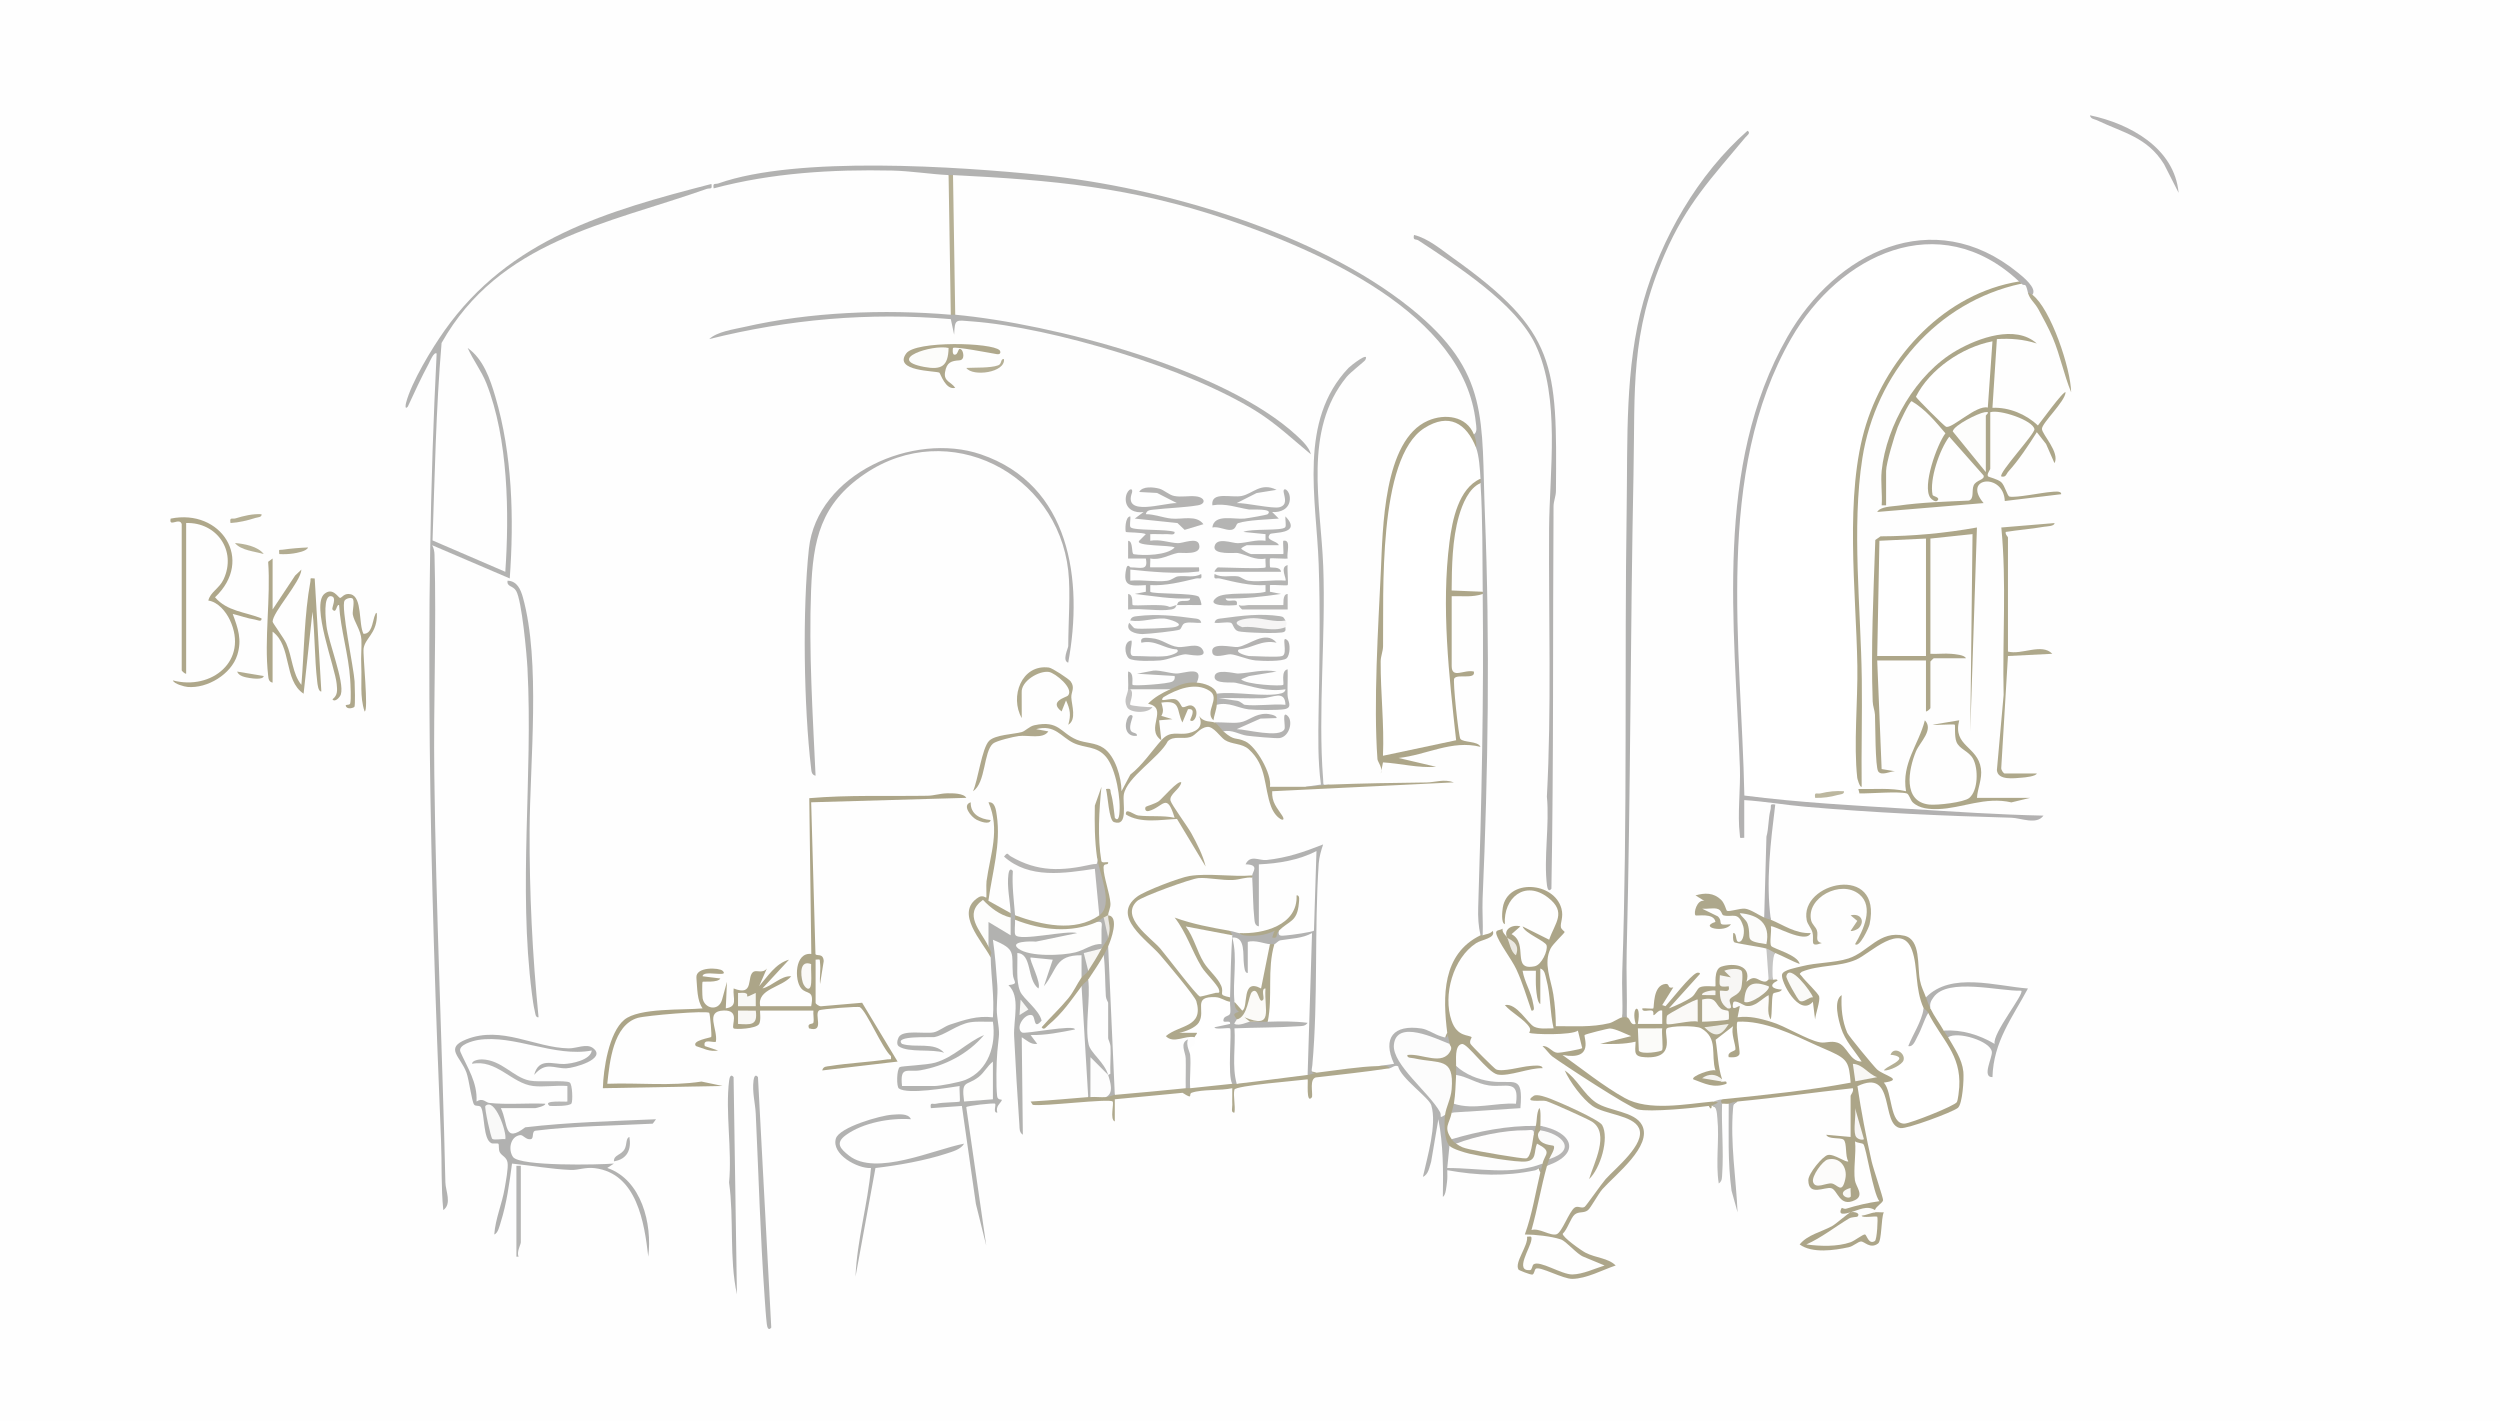 <?xml version="1.0" encoding="UTF-8"?>
<svg id="Layer_1" data-name="Layer 1" xmlns="http://www.w3.org/2000/svg" viewBox="0 0 270.72 153.84">
  <defs>
    <style>
      .cls-1 {
        fill: #aca689;
      }

      .cls-2 {
        fill: #b6b095;
      }

      .cls-3 {
        fill: #efeee8;
      }

      .cls-4 {
        fill: #b4ae93;
      }

      .cls-5 {
        fill: #fdfdfc;
      }

      .cls-6 {
        fill: #b3ad92;
      }

      .cls-7 {
        fill: #fefdfd;
      }

      .cls-8 {
        fill: #fbfaf8;
      }

      .cls-9 {
        fill: #ada689;
      }

      .cls-10 {
        fill: #aca588;
      }

      .cls-11 {
        fill: #b7b298;
      }

      .cls-12 {
        fill: #b7b7b6;
      }

      .cls-13 {
        fill: #f9f9f8;
      }

      .cls-14 {
        fill: #faf9f8;
      }

      .cls-15 {
        fill: #fbfbfa;
      }

      .cls-16 {
        fill: #b8b7b6;
      }

      .cls-17 {
        fill: #b5b095;
      }

      .cls-18 {
        fill: #c5c5c4;
      }

      .cls-19 {
        fill: #f9f9f6;
      }

      .cls-20 {
        fill: #b3b3b2;
      }

      .cls-21 {
        fill: #fefefd;
      }

      .cls-22 {
        fill: #b6b5b4;
      }

      .cls-23 {
        fill: #f8f7f5;
      }

      .cls-24 {
        fill: #ada789;
      }

      .cls-25 {
        fill: #f7f6f4;
      }

      .cls-26 {
        fill: #b4b3b3;
      }

      .cls-27 {
        fill: #afa88c;
      }

      .cls-28 {
        fill: #ada78b;
      }

      .cls-29 {
        fill: #fcfcfb;
      }

      .cls-30 {
        fill: #b4b3b2;
      }

      .cls-31 {
        fill: #aea78a;
      }

      .cls-32 {
        fill: #f8f8f6;
      }

      .cls-33 {
        fill: #b2b2b1;
      }

      .cls-34 {
        fill: #ebe9e2;
      }

      .cls-35 {
        fill: #e8e6e1;
      }

      .cls-36 {
        fill: #b2b1b0;
      }

      .cls-37 {
        fill: #aea88b;
      }

      .cls-38 {
        fill: #b5af95;
      }

      .cls-39 {
        fill: #f8f7f4;
      }

      .cls-40 {
        fill: #fff;
      }

      .cls-41 {
        fill: #fafaf8;
      }

      .cls-42 {
        fill: #fbfbf9;
      }

      .cls-43 {
        fill: #ada68a;
      }

      .cls-44 {
        fill: #fcfbfa;
      }

      .cls-45 {
        fill: #c3c2c1;
      }

      .cls-46 {
        fill: #b0a98d;
      }

      .cls-47 {
        fill: #faf9f7;
      }

      .cls-48 {
        fill: #b1ab8f;
      }

      .cls-49 {
        fill: #b6b6b5;
      }

      .cls-50 {
        fill: #b3b2b1;
      }

      .cls-51 {
        fill: #f5f4f1;
      }

      .cls-52 {
        fill: #b5b4b3;
      }

      .cls-53 {
        fill: #b5b5b4;
      }

      .cls-54 {
        fill: #afa98d;
      }

      .cls-55 {
        fill: #fefefe;
      }

      .cls-56 {
        fill: #f6f5f5;
      }

      .cls-57 {
        fill: #fcfcfa;
      }

      .cls-58 {
        fill: #bcb79f;
      }

      .cls-59 {
        fill: #f7f6f3;
      }

      .cls-60 {
        fill: #b4b4b3;
      }

      .cls-61 {
        fill: #b2b2b0;
      }

      .cls-62 {
        fill: #b0aa8e;
      }

      .cls-63 {
        fill: #b2ac91;
      }

      .cls-64 {
        fill: #fcfcfc;
      }

      .cls-65 {
        fill: #b9b9b7;
      }

      .cls-66 {
        fill: #aea88c;
      }

      .cls-67 {
        fill: #f8f8f5;
      }

      .cls-68 {
        fill: #b2b1b1;
      }

      .cls-69 {
        fill: #aea78b;
      }

      .cls-70 {
        fill: #b1b1b0;
      }

      .cls-71 {
        fill: #afa98c;
      }

      .cls-72 {
        fill: #fdfdfd;
      }

      .cls-73 {
        fill: #b4b4b2;
      }
    </style>
  </defs>
  <g id="u2lxuK">
    <g>
      <rect class="cls-55" width="270.72" height="153.84"/>
      <path class="cls-40" d="M218.64,30.48c-14.111,3.455-18.98,17.262-17.71,30.65.344,7.59.57,15.176.406,22.737-.003.126-.096.249-.216.373.097.582-.827.604-.679,1.284.19.873.847.395.919.396,1.557-.376,3.206-.425,4.949-.148.31-.687.948.683.811,1.108l-.24.72-1.077.206c-5.734-.325-11.459-.779-17.176-1.361-.134-6.001-.356-12.001-.664-17.997-.328-11.694.402-24.972,7.627-34.641,4.507-6.032,12.368-9.837,19.553-6.154,1.247.639,3.041,1.588,3.497,2.826Z"/>
      <path class="cls-40" d="M208.32,109.2c.128.135.212.301.172.491-.075.358-.387,1.054-.57,1.404-.041.08.501-1.62.877-1.415,1.27,1.616,3.157,4.1,3.531,6.244.131.75.107,3.21-.406,3.767-.621.673-5.752,2.556-6.489,2.003-.227-.171-1.7-4.321-1.719-4.618.385-.158.13-.459-.762-.903-.639-1.002-1.139-1.28-1.499-.834-.912-.263-1.75-.908-2.515-1.934-2.362-.284-4.944-1.45-7.115-2.483-.055-.026-.067-.141-.067-.281-.21-.068-.206-.148,0-.24-.066-1.39-.118-2.712-.156-3.965.768-.235.9-.353.396-.355-.141-.021-.251-.045-.255-.081-.092-.875-.076-1.798-.037-2.679.007-.166.305-.197.531-.12.899-.119,1.927.601,2.64,1.2.069.027.148.187.24.24-.795.691-.532.717.788.08,2.823-.322,5.242-.646,7.438-2.579,3.03-1.691,4.527-.193,4.491,4.494.39.953.551,1.808.482,2.565Z"/>
      <path class="cls-10" d="M163.2,101.52c-.442-.913.624-1.456,1.439-1.199l-.957.835c1.89,1.006-.08,4.026,2.512,3.477.747-.158,1.427-1.664,1.286-2.251-.114-.478-2.375-1.309-2.601-2.06l2.877,1.437c.606-1.81,1.941-2.966-.118-4.558-2.514-1.943-4.853.024-4.681,2.878-.435-.131-.276-1.459-.224-1.785.506-3.194,5.574-2.813,6.353.099.249.931-.149,1.543-.059,2.016.046.241.408.459.407.514-.001.121-1.288,1.294-1.538,1.815-.776,1.616.049,3.29.309,4.937.174,1.101.274,2.33.273,3.447,1.995-.011,3.842.143,5.798-.324.412-.098,1.059-.578,1.403-.638.043-.655.301-.635.48,0,.436.102.336.924.959.718-.548-1.98.697-2.406.24.001l2.642.002-.003-1.44c-.408-.185-.809.589-.955.476-.02-.015.072-.418-.158-.482-.344-.095-1.072.241-1.045-.234.268-.055,1.119.077,1.198-.004.11-.113-.086-2.519,1.327-2.651.503-.047.131.568.836.374l-1.201,1.919.356.117c.683-.731,2.614-3.26,3.366-3.597.127-.057.406-.046.355.117l-3.358,3.719c.695-.255,1.926-.815,2.487-1.23.394-.291.567-.901.869-1.05.484-.239,1.617-.045,1.685-.115.08-.083-.232-1.831.638-2.122,1.292-.431,3.315-.203,2.723,1.64.948-.817,1.166-.16,1.867-.031.364.067.425-.177.53-.209.121-.473.338-.465.48,0,.048.061.499-.132.483.12-1.031.496-.525.931.476.959-.161.382-.899.224-.974.51-.158.612-.06,1.996-.225,2.731-.84-.617-.84-.537,0,.24,1.586.464,3.966,1.998,5.327,2.237.635.112,1.14-.203,1.885.028,1.09.338,1.312,2.058,2.627,2.053-.775-1.208-1.794-2.239-2.232-3.646-.271-.871-.859-2.959.069-3.552-.079,1.387.052,2.791.603,4.079.145.34,2.877,3.649,3.229,3.971.734.673,3.008,1.096.734,1.426.953,1.027.603,4.513,2.25,4.44.632-.028,5.481-1.94,5.664-2.34.123-.27.23-1.245.252-1.609.216-3.545-1.894-5.124-3.368-8.049-.325.276-.485.116-.48-.48-.981-2.16-.603-4.474-1.264-6.296-1.149-3.168-4.54.37-6.051,1.021-1.884.812-3.998.537-5.888,1.312-.381.298-.164.238.001.483.311.462,1.796,1.831,1.884,2.206.116.491-.392,1.87-.445,2.472l-.239-1.918c-1.467,1.721-3.536-2.247-3.337-2.962.14-.5,1.575-.732,2.139-.878,1.618-.419,3.519-.355,5.038-.842,2.186-.701,3.346-3.088,6.072-2.465,1.804.412,1.378,3.267,1.676,4.801.151.777.417,1.212.654,1.866.339.039.499.439.48,1.2.839.119,1.834,1.613,1.44,2.4.522.115.824.243.48.72.668,1.177,1.513,2.35,1.653,3.747.077.773-.09,3.51-.597,3.909-.623.489-5.477,2.285-6.203,2.189-2.218-.294-.473-6.551-4.667-4.541.395,2.689.932,5.462,1.532,8.139.162.725,1.267,3.985,1.242,4.203-.035.309-.778.674-.88,1.075-.607.031-1.181.177-1.722.438-.225-.358-.55-.297-.918-.198.928-.186,1.808-.186,2.64,0,.31-.039.646.024.959.002-.31.632-.202,3.073-.625,3.381-.867.631-1.468-.247-1.853-.221-.323.022-.829.513-1.303.616-1.577.345-3.976.696-5.333-.298.882-1.071,2.31-1.323,3.522-1.994.454-.251,1.742-1.413,1.994-1.486-.595.167-1.44.395-.958-.48.012-.022.27.155.487.088,1.182-.364,2.367-.641,3.591-.81-.681-.8-1.434-5.895-1.739-6.179-.135-.126-.655-.12-.898-.299.139,1.308-.194,2.958-.015,4.213.099.692,1.056,1.632.013,2.147-1.689.833-1.865-1.092-2.57-1.289-.677-.189-2.474.937-2.488-.865-.006-.722,1.544-2.594,2.107-2.729.676-.162,1.986.875,2.231.682-.378-.505-.123-2.054-.532-2.348-.358-.257-1.647-.001-1.866-.527l2.639.238v-4.44c0-.122.381-.504.239-.839-4.154.443-8.316,1.046-12.479,1.439-.531.429-.851.509-.96.24-.202.047-.494-.031-.72,0-.589.049-.525-.306,0-.48l.842-.406c4.188-.558,8.376-1.157,12.563-1.798-.053-1.304-.283-1.665-1.349-2.292-1.576-.929-8.379-3.844-9.872-3.434-.049.932.014,1.885.189,2.861-.519,1.892-3.309.833-1.432-.619-.115-1.066-.283-1.658-1.088-.576-.134.18.324,2.761.476,3.518l-.33.587c-1.039-.336-1.039-.256,0,.24.031-.949,1.123-.316.802.461-.563,1.364-7.885-.575-2.128-2.196.136-3.504-.975-4.2-4.26-3.664,1.032,3.29-3.565,4.655-4.468,1.696l-2.925.103c-1.119-.746.847-1.404,1.61-1.434-.392-.483-2.806.151-2.934.3.064,1.04-.046,2.003-1.195,2.338,4.018,4.289,8.418,5.3,14.038,4.122l.5.433c1.125-.275.832,1.193-.152.426-.021.422-.131.437-.328.054-1.601.225-6.335.696-7.697.377-.964-.226-8.049-4.859-9.258-5.745-.252-.185-.738-.847-1.046-1.11.65-.07.99.646,1.579.719.309.038,2.643-.388,2.721-.502l-.471-1.895c-.63.518-4.943.426-5.269.234-.026-.015.221-.278.02-.598-.547-.873-1.983-1.588-2.659-2.401,1.273-.274,2.497,2.029,3.175,2.345.646.301,1.418.153,2.103.175-.406-1.729-.327-3.617-.791-5.326-.112-.413-.15-1.012-.648-1.152v3.84c-.322-.117-.419-1.268-.45-1.59-.065-.671-.025-1.342-.029-2.011l-1.44.003c.203,1.228.941,2.312,1.139,3.541.041.254.255.834-.176.776-.519-1.47-.981-3.069-1.642-4.479-.521-1.112-1.922-2.894-2.169-3.841-.121-.466.396-.343.68-.557-.059.457.357.701.487.959q.896,1.182,0,0Z"/>
      <path class="cls-61" d="M109.44,98.88c-.058-1.385-.418-2.812-.24-4.204.045-.35.183-.744.479-.354-.104,1.612.116,3.202.241,4.799.381.223.44.348,0,.48.413.226.577.68.494,1.361l6.183-.219c.36.184.188.491-.066.813-1.886.481-3.788.794-5.706.94,1.909.759,6.252.475,7.931-.715.09-.064.163-1.936.044-1.94-.097-.37.405-.716.72-.48.133-.032.238-.052.244-.036.105.278.177.916.214,1.246.036.317.043.633.022.95.158.403-.262,1.266-.72,1.2-1.242.867-1.268.888-1.44,2.4.311.366-.318,1.055-.72.72l-.002-2.399c-2.92-.026-2.602,1.558-4.076,3.359l.957-2.878-2.398-.24c-.206.187,1.218,2.795.84,3.357-1.266-.973-.665-3.778-2.28-3.838.06,1.248-.171,2.968.302,4.136.329.812,2.079,2.022,2.331,3.185-.95,1.101-.596-.49-1.079-.603-.773-.179-1.815,1.391-1.043,1.891.307.198,5.735-.915,5.73-.33-1.574.31-3.189.64-4.801.601l.719.956c-.701.108-1.145-.406-1.677-.718l.119,10.559c-.398-.273-.345-.655-.374-1.066-.217-3.141-.423-6.561-.57-9.623-.086-1.795.722-4.275-.617-5.511,1.192-.157.535-.32.478-1.198-.152-2.322.417-2.649-2.158-3.719.234,1.613.36,3.295.477,4.921.077,1.071-.149,2.374-.01,3.37.32,2.281.196,1.662.011,3.826-.102,1.189-.152,3.674-.02,4.821.059.516.595.271.501.459-.184.368-.68.625-.482,1.321-.503.055-.11-.833-.236-.961-.111-.112-3.1.221-3.126.376l2.163,14.985-1.122-4.514-1.515-10.606-3.36.24c-.118-.725.181-.383.583-.484.644-.162,2.447-.144,2.537-.233.079-.078-.056-1.357-.003-1.68-1.322.187-5.612.945-6.579.266-.277-.194-.247-2.039.089-2.314.151-.123,2.934-.219,3.84-.484,2.09-.614,3.385-2.186,5.291-2.986-1.738,2.054-4.225,3.334-6.868,3.809-1.417.255-2.257-.561-2.012,1.708h3.48c.639,0,2.763-.405,3.407-.673,2.501-1.04,3.313-3.802,2.954-6.288-.818.026-1.647-.071-2.464.059-1.378.22-2.798,1.433-3.913,1.608-.282.044-4.423-.191-3.464.734,1.448.465,3.492-.251,4.559.959-1.284-.445-3.848.025-4.901-.692-.301-.205-.15-.735-.019-.986.444-.859,2.844-.34,3.787-.533.553-.114,1.184-.651,1.792-.848,1.556-.506,2.934-.983,4.624-.776.169-2.171-.198-4.325-.241-6.481-.163-.439-.243-.839-.24-1.2-.916-2.373-.631-3.963,1.947-2.031l.453-1.089c-.407-.18-.443-.371,0-.48Z"/>
      <path class="cls-33" d="M160.56,101.28c-.053.218-.134.212-.24,0-.23-.999-.282-1.982-.249-3.011.369-11.296.614-22.603.489-33.949-.214-.044-.206-.126,0-.24-.127-.274-.244-.55-.328-.837-.404-1.37-.513-8.63-.182-10.07.067-.29.164-.573.271-.853-.477-.031-.34-.168,0-.48-.708-.301-.99-2.826-.48-3.36-.204-.577-.284-1.057-.24-1.44.412-.247.254-.893.212-1.287-1.236-11.807-17.035-18.63-26.968-21.998-10.318-3.498-18.946-4.261-29.645-4.795-.073.455-.263.429-.48,0-1.911-.09-4.146-.449-6.11-.49-6.493-.137-13.054.252-19.329,1.929-.116-.666.139-.404.525-.541,8.517-3.011,25.91-1.831,35.112-.897,12.898,1.309,29.643,6.211,39.834,14.405,8.652,6.956,7.634,12.063,8.049,22.431.55,13.75.345,27.774-.252,41.513-.057,1.317.061,2.654.01,3.97Z"/>
      <path class="cls-10" d="M87.84,108.96c.371-1.843-.471-1.229-1.074-1.926-.77-.889-.714-3.947,1.089-3.731l-.22-16.87c4.268-.366,8.535-.194,12.816-.264.691-.011,1.365-.252,2.15-.265.512-.009,1.762-.015,2.039.493l-16.8.481.465,16.426c.081.288.831-.165.895.764l-.397,2.489c-.07-.731.089-1.572-.002-2.283-.056-.438.082-.388-.48-.356v4.68c0,.119.396.395.597.368l4.441-.381,3.841,6.372-8.159.959c.098-.466.481-.421.839-.479,2.054-.332,4.182-.41,6.24-.724.321-.049.426.157.359-.351-.922-.795-2.63-4.851-3.36-5.297-.189-.116-4.217.203-4.418.346-.59.421.659,2.464-1.099,1.946-.232-.644.431-.381.483-.634.081-.388-.048-.874-.004-1.285h-5.76c-.072,0,.127,1.023-.117,1.444-.313.539-2.628.615-2.764.478-.294-.296.759-1.989-1.071-1.932-2.083.065-.619,1.983-.846,3.372-.175.176-1.46-.411-1.202.478l1.441.479c-.913.162-1.58-.214-2.399-.481-.535-.588,1.584-.905,1.651-.981.086-.099-.124-2.518-.214-2.613-.268-.281-6.864.288-7.734.541-2.675.78-3.048,4.773-3.304,7.136,3.389-.128,6.851.28,10.201-.24l2.279.477-12.96.243c.055-2.06.647-6.018,2.316-7.406,1.597-1.328,6.381-1.03,8.485-1.238-.61-.845-.574-2.197-.671-3.311-.107-1.236,2.477-1.103,2.832-.764.827.792-2.155-.145-2.159.599l1.921.239c-.274.484-1.851.291-1.924.359-.065.062-.043,1.538.006,1.797.213,1.124,1.694,1.434,2.09.179l.542-1.974-.126,2.872c1.342-.201.748-1.063.85-2.153,2.311.917,1.354-1.345,2.162-1.816.341-.199.998.229,1.434-.344l-.839,1.919c.932-1.059,1.785-2.474,3.241-2.876l-2.88,3.115c1.031-.235,2.018-1.403,3.119-1.319-1.007,1.217-3.744,1.366-3.359,3.241h5.52Z"/>
      <path class="cls-43" d="M160.56,101.28c.338-.141.802-.123,1.081-.478.37.799-1.18.931-1.791,1.329-2.507,1.633-3.617,5.63-2.663,8.402.618,1.796,1.883,1.491,2.176,1.791.025.026-.27.392-.132.706.079.179,2.597,2.688,2.775,2.77.689.318,2.763-.311,3.704-.37.279-.017,1.328-.174,1.329.247-1.339-.073-3.657.921-4.861.683-1.082-.213-3.267-3.407-3.869-3.308-.833.136-.603,1.781-.628,2.388.5.559.5.879,0,.96.719.61.606,2.66-.24,3.12.713.209.429.855-.24.96-.245,1.273-.935,1.54,0,2.88.439-.017.729.027.48.48,2.481.339,4.966.716,7.454,1.13.118-1.045.434-1.742.946-2.09l.038-.332c-.65-.236-.378-.587.202-.628.119-.584.059-1.373.36-1.922.206-.001.13,1.617.12,1.922.422.114.423.294,0,.48.293.812.465,1.108,1.488,1.213.994.695.165,1.413-.528,1.907.354.157.274.397-.24.72-.647,2.291-1.028,4.667-1.68,6.958.836-.263,2.039.675,2.717.456.583-.189,1.345-2.448,1.952-2.881.349-.249.731.131,1.083-.081.162-.098,1.863-2.544,2.284-3.016,1.029-1.151,4.379-3.817,3.601-5.511-.654-1.424-3.7-1.47-5.039-2.404-1.081-.754-2.451-2.614-2.996-3.842,1.338.894,2.049,2.562,3.373,3.464,1.403.956,4.199.945,4.992,2.446,1.189,2.25-2.927,5.41-4.281,6.937-.452.509-1.257,2.021-1.567,2.273-.457.371-.975.109-1.439.481-.42.337-.799,1.638-1.298,2.078-.051.351,1.997,1.806,2.454,2.044,1.136.594,2.458.566,3.283,1.394-1.434.481-3.153,1.426-4.692,1.45-1.026.016-3.517-1.397-3.954-1.099-.16.109-.156.595-.385.634-.192.033-1.442-.459-1.49-.538-.477-.772,1.068-2.593.923-3.564.407-.012.523-.128.469.347-.098.863-1.873,3.435-.137,3.27.222-.021.208-.507.381-.626.668-.462,3.03,1.115,4.193,1.097,1.125-.018,2.427-.639,3.491-.97l-2.287-.948c-.734-.285-1.853-1.676-2.446-1.874-1.04-.349-2.802-.533-3.905-.536.797-2.184,1.142-4.471,1.679-6.718-.296-.489-.216-.809.24-.96l-.287-.17c.41-1.625.209-1.609-.604.051-1.546.983-7.263-.433-9.021-1.121l-.169-.679c-.525.444-1.092-2.877-.994-3.025l.514-.335c-.315-.702-.235-1.638.238-2.809.102-.868.148-2.198-.906-2.391l-3.336-.546c-1.648-1.525,1.745-1.247,2.785-.854.984.184,1.285-.336,1.699-1.081-.515-.23-.595-.63-.24-1.2-.486-3.918-.576-8.531,3.6-10.56.063-.031.17.029.24,0Z"/>
      <path class="cls-68" d="M220.08,31.92c-.151.163-.311.083-.48-.24-.297-1.27-.305-.583-.72-.96-.203.043-.283-.037-.24-.24-8.664-8.126-19.459-2.917-24.673,6.167-8.382,14.6-5.39,33.431-5.074,49.501,5.969.769,11.982,1.078,17.987,1.452,4.793.299,9.591.617,14.4.722-.733,1.039-2.45.255-3.47.228-7.454-.2-14.902-.542-22.329-1.191-2.196-.192-4.398-.582-6.601-.719v4.08c-.562.032-.425.082-.48-.356-.272-2.13.091-4.966.01-7.214-.552-15.454-2.862-32.603,5.145-46.675,5.197-9.133,15.757-14.446,24.96-6.949.492.4,2.138,1.699,1.565,2.395Z"/>
      <path class="cls-1" d="M203.76,51c.511-4.97,3.74-10.529,8.087-13.033,2.386-1.375,6.412-2.842,8.713-.769-1.445-.459-2.802-.57-4.321-.479l-.48,7.442c1.788-.079,3.658.702,4.921,1.915.25-.293,2.793-3.822,2.998-3.596-.053,1.01-2.561,3.318-2.559,3.961.002.597,1.966,2.544,1.359,3.718l-.914-2.082-1-1.276c-.858,1.361-1.998,3.079-3.072,4.251-.238.26-.251.668-.77.547-.347-.36,3.661-4.64,3.581-5.125-.16-.966-3.774-2.167-4.782-1.834v6.12c0,.113-.415.589-.236.832.046.062,1.069.294,1.423.621.414.383.647,1.5.894,1.56.667.162,3.538-.438,4.51-.502.258-.017,1.133-.165,1.087.247l-6.104.736c-.128-3.112-4.678-2.574-2.294.225l-11.52.96c.334-.6,1.618-.59,2.31-.688,2.502-.354,5.09-.429,7.617-.543.601-.2.276-1.093.516-1.643.263-.604,1.242-.591,1.073-1.077l-3.715-4.202c-1.046,1.388-2.171,4.649-1.803,6.321.031.139.942.245.482.634-.177.149-.592-.152-.732-.345-.898-1.24.71-5.746,1.637-6.976-1.104-1.288-2.17-2.6-3.659-3.478-.25.058-1.341,2.384-1.508,2.818-.349.912-1.257,3.915-1.257,4.743v3.72h-.48c.088-1.2-.121-2.54,0-3.72Z"/>
      <path class="cls-33" d="M77.039,19.921c.116.666-.139.404-.526.54-10.809,3.814-22.453,5.607-28.695,16.676-.603,7.106-.741,14.256-.979,21.384l7.88,3.398c.435-6.347.32-14.402-2.043-20.396-.536-1.361-1.446-2.522-2.033-3.844,1.698,1.205,2.428,3.353,2.997,5.28,1.847,6.257,2.029,13.204,1.559,19.679l-8.399-3.597c.184.358.242.659.253,1.065.217,7.911-.122,15.865-.023,23.783.184,14.713.864,29.445,1.2,44.16.021.907.727,2.315-.228,2.989-.249-2.51-.14-5.04-.245-7.556-1.176-28.329-1.915-56.943-.474-85.2-.291-.235-.747.887-.847,1.073-.82,1.523-1.55,3.111-2.277,4.681-.345.384-.236-.233-.187-.421.589-2.26,2.791-5.878,4.173-7.83,7.042-9.941,17.594-12.944,28.893-15.865Z"/>
      <path class="cls-70" d="M175.68,110.16c.052-1.637-.067-3.292-.01-4.93.586-16.69.226-33.436.48-50.16.112-7.402-.214-15.253,1.81-22.43,1.935-6.862,5.918-13.783,11.277-18.483.399.24-.076.532-.236.724-3.652,4.385-6.354,7.171-8.727,12.633-3.771,8.678-3.2,14.592-3.384,23.736-.348,17.249-.307,34.575-.74,51.82-.059,2.359.064,4.733.01,7.09-.105-.025-.364-.02-.48,0Z"/>
      <path class="cls-70" d="M54.24,120c.824,1.726.292,3.859,2.637,2.075,4.683-.549,9.437-.668,14.162-.874l-.354.479c-4.238.224-8.483.237-12.696.761-.452.074-.127.846-.513.918-.522.098-.824-.49-1.152-.443-1.084.158-1.31,1.599-.771,2.37.72,1.033,9.343.848,10.926.714l-.717.475c3.724,1.289,4.884,6.069,4.438,9.605-.421-3.65-1.22-9.005-5.779-9.581-1.037-.131-1.806.226-2.595.194-2.123-.086-4.27-.482-6.38-.691-.285,2.12-.575,4.295-1.22,6.34-.115.364-.297,1.223-.703,1.333.124-1.72.842-3.303,1.127-4.989.113-.668.415-2.236.311-2.799-.111-.605-.598-.694-.836-1.102-.162-.278-.06-.831-.151-.921-.107-.104-.56.018-.759-.07-.915-.405-.712-3.127-1.126-3.881-.149-.271-.588-.068-.75-.298-.265-.374-.544-2.683-.823-3.454-.634-1.753-2.432-2.656-.005-3.616,3.814-1.509,7.417.908,11.064.979.879.017,1.94-.565,2.646-.027,1.539,1.172-2.116,2.174-2.911,2.188-1.374.024-2.203-.764-3.466.711.5-1.91,2.008-1.138,3.236-1.179.847-.029,2.882-.435,3.001-1.46-4.045.763-8.438-1.758-12.301-1.143-.549.087-2.252.534-1.916,1.301.751,1.716,1.849,3.288,1.74,5.361.674-.438,1.018.117,1.359.154,1.983.216,4.079.002,6.079.089.07.242-1.02.478-1.079.478h-3.72Z"/>
      <path class="cls-9" d="M159.6,47.04c.199.497.322.889.24,1.44l-.586-.157c-3.875-6.658-8.524,2.758-8.412,7.025-.809,8.631-.856,17.189-.501,25.879l6.742-1.432c-.563-5.561-1.023-11.116-.95-16.736.037-2.837.436-8.037,2.326-10.341.453-.552,1.224-1.489,1.861-.879.009.159-.01.321,0,.48-2.376,3.199-2.702,7.132-2.619,11.162l2.543.104.316.493c.001.08-.001.16,0,.24-1.08.382-2.235.212-3.36.24v7.56c0,1.444,1.349.344,2.399.601.23.938-1.788.211-2.124.753-.173.28.471,6.266.663,6.533.31.429,1.907.214,2.181.87-3.107-.778-5.835.883-8.877,1.205l4.077.955c-1.941.148-3.832-.36-5.758-.478l-.238,1.2c.26-.594-.34-1.244-.363-1.557-.438-6.052.08-14.24.371-20.392.208-4.4.251-14.145,5.105-16.255,1.827-.794,4.166-.511,4.965,1.485Z"/>
      <path class="cls-9" d="M203.28,71.52l.479,11.761,1.44.236c-.511-.007-1.461.536-1.812.015-.331-.491-.302-5.173-.349-6.13-.023-.466-.229-.921-.247-1.433-.209-5.822.086-11.686.283-17.496l.566-.394c3.506-.013,7.002-.341,10.439-.959l-.721,22.078.243-21.36-4.561.481v12.48c.751.042,1.526-.067,2.277.003.336.031,1.452.112,1.563.477h-3.48c-.025,0-.36.335-.36.36v5.04c0,.042-.324.378-.48.36v-5.52h-5.28Z"/>
      <path class="cls-40" d="M133.2,108.48c.355.608.458,1.47.31,2.584-.07,2.09-.093,4.188-.07,6.296-1.443.564-3.026.614-4.56.48-.424-.924-.34-2.643,0-3.6-.328-.802.411-.953.473-1.137.085-.252-.029-.554.007-.782-.443-.377-.01-.285-.036-.282-1.796.163-2.644-.04-.393-.917,1.181-.591,1.022-1.851.831-2.968.048-.199,1.687-.383,2.139-.403.269-.106.987.399,1.299.73Z"/>
      <path class="cls-36" d="M167.999,96.239c-.296.39-.434-.004-.479-.354-.375-2.939.289-6.593-.011-9.616.513-9.637.179-19.367.24-29.04.039-6.175,1.242-14.108-1.463-19.874-2.103-4.483-8.603-8.622-12.688-11.321-.278-.183-.621.061-.477-.592,1.512.364,2.898,1.548,4.155,2.443,11.322,8.067,11.328,11.574,11.214,25.286-.005.567-.256,1.093-.26,1.66-.089,13.819.02,27.609-.231,41.409Z"/>
      <path class="cls-36" d="M115.68,61.8c-1.195-10.588-12.976-16.619-22.015-10.495-4.816,3.263-5.625,7.151-5.835,12.645-.256,6.681.181,13.39.487,20.05-.44-.092-.444-.471-.487-.831-.786-6.604-.947-17.201-.233-23.77.877-8.071,11.302-12.687,18.605-10.202,9.708,3.303,11.12,13.635,9.474,22.561-.697-.207.003-1.571.003-1.798,0-2.489.267-5.792,0-8.16Z"/>
      <path class="cls-33" d="M102.96,34.08c.135-.459.345-.461.48,0,10.508.982,29.081,5.801,36.963,13.077.585.54,1.357,1.258,1.555,2.045-1.9-1.564-3.663-3.234-5.753-4.567-7.388-4.714-22.235-9.181-30.967-9.832-1.767-.132-1.835-.332-1.917,1.436l-.36-1.68c-8.844-.754-17.575.011-26.161,2.159.875-.815,2.638-1.046,3.837-1.32,7.077-1.619,15.095-1.93,22.323-1.317Z"/>
      <path class="cls-24" d="M218.64,30.48c.083.077.158.165.24.24-9.167,1.968-15.774,9.759-17.21,18.91-1.168,7.443-.161,16.317-.059,23.919.052,3.881-.06,7.771-.014,11.65-.216.093-.472-.906-.478-.959-.404-3.586.07-8.37.01-12.13-.127-8.012-1.441-18.538.946-26.154,2.349-7.495,8.608-14.194,16.564-15.476Z"/>
      <path class="cls-37" d="M135.6,94.8c.214.044.206.126,0,.24l-.259.466c-1.671.391-3.358.236-5.064.052-1.277.032-9.307,2.095-6.677,4.406,2.279,2.376,4.447,4.855,6.505,7.438l1.287-.323c-1.688-2.133-3.111-4.471-4.269-7.015l-.049-.911c.126-.247,4.759.804,5.4,1.03.309.109.531.365.726.616.407.173.487.333.24.48l-.299.432-3.753-.713,1.383,2.987c1.107,1.285,1.95,2.384,2.429,4.015.336.091.299.273,0,.48-.56-.078-.975-.47-1.562-.498-2.593-.123-1.004,1.435-1.824,2.752-.35.562-1.488.998-2.132,1.109l1.918-.001c.095.061-.219.348-.24.477-1.03-.228-2.284.754-3.115-.12,1.478-1.252,4.14-.933,3.303-3.789-.163-.554-3.272-4.235-3.904-4.974-1.406-1.645-5.375-4.186-2.507-6.34.83-.624,4.636-2.076,5.681-2.239,2.095-.327,4.635.121,6.782-.058Z"/>
      <path class="cls-31" d="M29.52,60.48v5.52l2.442-3.678.676-.642c-.06,1.331-3.14,4.636-3.115,5.646.004.14,1.222,1.773,1.48,2.352.66,1.478.651,3.294,1.635,4.482.297-3.592.316-7.638.97-11.158.073-.392-.157-.415.471-.36l.719,12.238c-.354.019-.42-.855-.45-1.107-.292-2.489-.233-5.04-.51-7.531l-.96,8.879c-2.199-1.467-1.247-5.162-3.358-6.72v5.52c-.439-.089-.448-.471-.489-.831-.435-3.85.299-8.336.008-12.253l.48-.356Z"/>
      <path class="cls-31" d="M19.68,56.76c-.228-.793-1.424.415-1.201-.599,5.436-1.118,9.102,4.459,4.805,8.518,1.32,1.532,3.261,1.578,5.034,2.283.055.452-.473.165-.726.127-.827-.123-1.587-.419-2.391-.609.568,1.554,1.018,2.775.493,4.453-.651,2.084-3.246,3.644-5.386,3.456-.326-.029-1.458-.321-1.588-.708,4.191,1.11,8.236-2.137,6.174-6.538-.423-.903-1.286-1.963-2.335-2.108.211-.921,1.185-1.297,1.653-2.303,1.446-3.108-.759-6.196-4.054-6.094v16.32c-.156.018-.48-.318-.48-.36v-15.84Z"/>
      <path class="cls-33" d="M58.318,110.159c-.34.057-.347-.424-.408-.666-.132-.529-.234-1.296-.306-1.856-1.507-11.722.126-23.529-.486-35.274-.079-1.518-.61-7.337-1.225-8.375-.359-.606-1.032-.414-.931-1.106,1.034.029,1.425.955,1.664,1.814,1.935,6.958.758,17.854.725,25.175-.031,6.791.302,13.539.968,20.289Z"/>
      <path class="cls-53" d="M141.36,85.2l1.68-.241c-.342-2.565-.296-5.211-.252-7.81.091-5.377.197-10.66.009-16.066-.245-7.03-2.235-15.518,3.237-21.248.213-.223,2.358-1.913,1.804-.838-.066.128-1.611,1.324-2.018,1.823-4.724,5.787-2.792,13.713-2.53,20.49.292,7.546-.587,15.727-.011,23.062.058.737-.118.618.721.588-.582.404-1.921.434-2.64.24Z"/>
      <path class="cls-20" d="M149.28,115.44l1.679-.241c-1.302-2.805-.043-4.29,2.987-3.823.673.104,1.403.639,2.049.83.467.138.829.358.725-.366.037.298.19.666.24,1.2l-.479.326c-2.018-1.009-6.759-2.485-4.422,1.538,1.436,1.705,2.845,3.427,4.226,5.165-.212.411-.146.628.196.651-.109.815-.098,2.771.48,3.36.42.421.531,1.063.333,1.927,2.679.238,5.357.278,8.032.119.685-.37,1.257-.412,1.715-.127-.077.329-.164.643-.24.96.07-.847-.174-.306-.58-.222-3.247.679-6.24.567-9.498-.018.001.428.033.861-.031,1.289-.057.377-.113,1.443-.448,1.589.049-2.822.048-5.624-.485-8.398l-.785,4.611c-.189.555-.276,1.371-.89,1.628.468-2.125,1.537-5.636.908-7.751-.245-.824-3.307-2.933-3.59-4.215-.324-.195-.687.17-.92.206-.481-.022-.881-.102-1.2-.24Z"/>
      <path class="cls-27" d="M131.52,78.24c.995.116,1.315.436.96.96,1.276,1.119,1.275.564,2.389,1.091,1.164.552,2.88,3.515,2.653,4.908,1.276-.014,2.563.024,3.839.001.942-.017,1.925-.213,2.64-.24,3.478-.13,6.965-.193,10.45-.229.979-.01,1.884-.413,2.989-.009l-19.678.959c-.067,1.223.542,1.792,1.081,2.637.556.874-.679.413-1.196-.965-.804-2.141-.424-4.416-2.424-6.216-.744-.67-1.805-.497-2.594-1.007-.487-.314-1.224-1.511-1.916-1.414-.867.122-1.192.901-1.818,1.097-.842.263-1.776-.178-2.433.447-.907,1.778-4.467,3.903-4.768,5.792-.147.921.514,3.51-1.07,2.968-.561-.192-.653-2.916-.861-3.58.632-.107.424.103.548.519.236.795.298,1.771.413,2.601.314.384.436-.027.479-.356.209-1.629-.355-4.972-1.437-6.248-1.028-1.212-2.293-.911-3.531-1.509-1.343-.647-2.001-2.036-4.032-1.489l1.319.243c-.581.87-2.174.37-3.215.503-.548.07-2.426.516-2.781.819-1.033.886-.767,4.264-2.163,5.155.541-1.168.961-4.666,1.744-5.454.66-.664,2.659-.713,3.534-.949.382-.103.815-.623,1.374-.742,2.666-.57,2.808.821,4.567,1.563.944.398,2.043.295,2.929.911,1.267.881,1.927,3.181,1.932,4.669l.959-1.797c1.328-1.048,2.303-2.533,3.359-3.721,1.006-1.131,1.787-.512,2.95-.769,1.09-.24,1.597-.838,1.132-1.871.485.75,1.327.556,1.678.72Z"/>
      <path class="cls-66" d="M149.28,115.44c.382-.009,1.004-.131,1.2.24-2.651.405-5.338.683-8.005.995-.672.211-.321,1.541-.396,2.124-.685.902-.401-1.844-.478-1.92-1.031.149-7.827.668-7.931,1.121-.151.657.128,1.749.007,2.479-.419.056-.225-.544-.237-.836-.025-.6.02-1.207-0-1.804-1.272.287-3.235.094-4.39.49-.409.14.264.821-.993.009l-7.338.701-.001,2.4c-.569-.208-.056-1.98-.236-2.16-.347-.345-7.534.558-8.645.365l-.236-.361c2.079-.113,4.166-.318,6.24-.482.08-.208.16-.208.24,0,.199-.731,1.438-.678,1.68,0,.521-.441.841-.52.96-.24,2.571-.221,5.116-.458,7.68-.72.135-.461.345-.459.48,0,1.518-.156,3.044-.312,4.56-.48.135-.461.345-.459.48,0,2.358-1.007,5.15-1.389,7.68-.96-.094-.406.226-.486.96-.24,2.119-.257,4.632-.671,6.72-.72Z"/>
      <path class="cls-69" d="M39.362,68.639c.89.009.962-1.197,1.17-1.832.208-.635.313-.561.277.035-.111,1.816-1.251,2.257-1.433,3.37-.11.668.565,6.833.105,6.83-.535-1.598-.281-3.27-.361-4.919-.052-1.082.057-1.956.014-2.874-.046-.988-.802-1.942-.931-2.712-.059-.349.251-1.541-.044-1.736-.167-.11-.67-.015-.841.234-.436.637 1,7.316,1.082,8.768.025.443.081,2.566-.019,2.732-.066.111-.79.357-.938-.096-.068-.208.415-.018.482-.274.117-.445.032-2.022-.005-2.602-.173-2.698-1.03-5.343-1.2-8.041-.306-.142-.266,1.015-.717.477-.128-.153.533-1.318-.125-1.437-.93-.169-.59,2.653-.53,3.172.206,1.796,1.977,6.098,1.565,7.456-.097.321-.668.919-.91.532.593-.45.517-.988.457-1.653-.162-1.809-2.817-8.554-1.321-9.771.924-.751,1.488.453,1.698.449.179-.003.444-.574,1.151-.394,1.266.321.818,3.197,1.376,4.287Z"/>
      <path class="cls-33" d="M135.6,94.8c-.012-.343.874-1.179-.72-1.203.507-1.089,1.461-.381,2.267-.468,2.25-.241,4.06-.871,6.133-1.687-.214.623-.431,1.386-.476,2.042-.491,7.247-.051,14.65-.695,21.872-.041.464-.272.931.451.804-.164.02-.522.187-.96.24l-.473-.234.15-4.832c.428-.442.435-.665.021-.669l.274-8.804-2.791.425c-.274.217-.479.253-.781-.045-.169.527-.276.524-.48,0-.276.728-1.961.244-2.4-.24.792.19.73,3.029,0,3.36-.594.398-.901.018-.921-1.139l-.077,3.749-.442.51c.142.462.405.815.787,1.058l-.547.862c.427.577-.05.35.118.257.501-.28.846-.327,1.322-.017.655.041,1.223-.064,1.704-.315l.216.315c.952-.9,5.224-.841,4.219.815-.198.326-6.537.402-7.582.199l.264.165c-.101,1.672-.068,3.335.099,4.987l-.36.554c-.157.018-.323-.017-.48,0-.542-.815-.026-5.788-.239-6.001-.115-.115-1.685.18-1.684-.119l1.681-.363c.087-.493-.718-.043-.721-.359-.005-.567.627-.418.728-.771.088-.309-.023-.881-.005-1.266.007-.159-.004-.32,0-.48-.702-2.038-.642-4.752.24-6.72.006-.101-.196-.34-.24-.48.413-.577.954-.471.96.24,1.271.334,2.673.07,3.873-.449.107.169.254.242.447.209.548.142,3.21-.221,3.341-.478.168-.331.453-7.357.082-7.332-1.572.641-3.252.94-4.937,1.054l-.646-.444c.186.024.451.073.48.217.173.855.11,5.155,0,6.152l-.48.351c-.521.659-.784.078-.945-.59-.28-1.167-.424-3.769.225-4.69-.005-.08.003-.16,0-.24Z"/>
      <path class="cls-37" d="M220.56,83.76c-.104.316-1.29.427-1.59.45-.862.064-2.631.33-2.731-.815l.73-8.145c-.144-6.075.334-12.099-.25-18.129l5.759-.479c.01.358-.853.351-1.153.403-1.36.239-2.762.34-4.125.556-.088.254.239.52.239.598v12.36c1.504.384,3.661-.949,4.8.238l-4.801.241-.727,12.124c-.027.201.248.597.368.597h3.48Z"/>
      <path class="cls-28" d="M191.28,102.72c-.656-.198-3.394-.557-3.496-.704-.178-.256-.1-.668-.102-.975.43-.066.206.951.598.954.547.005.657-1.173.493-1.684-.539-1.682-1.113-.945-2.127-1.184-.258-.061-.161-.621-.757-.733-.47-.088-1.071.058-1.567.008l1.7.833c.674.64-.307,1.035,1.418.847-.582.983-3.556.351-1.679-.248-.153-1.036-2.043-.6-2.16-.716-.24-.238.17-1.763.963-1.559l-.963-.598c1.02-.29,1.943-.31,2.765.471.389.369.562,1.136.623,1.18.244.178,1.407-.28,1.989-.21.597.071,1.458.691,2.063.956.335-.459.575-.379.72.24,1.341.551,2.667,1.522,4.32,1.442-.487,1.252-4.118-.941-4.319-.721.102.506-.173,1.784.038,2.121.173.276,2.924.971,3.081,1.958-.919-.362-1.718-.821-2.64-1.2-.504.621-.735.144-.96-.48Z"/>
      <path class="cls-24" d="M201.36,85.92l-.124-.48c1.728.04,3.471-.152,5.163.239-.511-3.027,1.371-5.034,2.04-7.678.993,1.02-.559,2.394-.96,3.357-.822,1.977-1.46,5.454,1.435,5.767.834.09,3.741-.229,4.334-.718.968-.797,1.004-3.174.402-4.257-.452-.814-1.47-1.022-1.788-1.812-.242-.601-.116-1.793-.181-1.86-.09-.093-1.998.072-2.4-.001l2.88-.479c-.74,2.807,1.999,2.789,2.349,5.223.162,1.129-.355,2.09-.43,3.178h5.76l-2.03.49c-2.832-.66-5.371.649-7.922.722-.944.027-2.05-.043-2.767-.732-.242-.232-.393-.9-.65-.964-.971-.24-3.855.022-5.11.004Z"/>
      <path class="cls-33" d="M98.64,121.198c-2.245-.157-5.193.375-7.042,1.72-1.19.866-.593,1.486.343,2.221,2.897,2.274,9.149-.655,12.459-1.296-.345.629-1.275.868-1.918,1.079-2.308.758-5.28,1.282-7.68,1.56l-2.159,11.757c.158-3.952,1.323-7.811,1.674-11.755-1.473.08-4.316-1.493-3.8-3.196.372-1.226,4.847-2.502,6.073-2.576.611-.037,1.774-.2,2.05.485Z"/>
      <path class="cls-60" d="M131.76,75.12c1.928-.301,5.294.43,7.029-.051.195-.054.41-.209.411-.426-2.001.315-3.604-.328-5.412-.711-.405-.086-2.256.152-2.264-.612-.009-1.004,2.223-.368,2.541-.383,1.362-.065,2.744-.506,4.173-.214l-2.99.489-.847.345c.488.585,4.399.774,4.559.605.114-.121-.287-1.55.476-1.682.03.92-.029,1.848-.009,2.77.015.706.611,1.382-.349,1.549-.711.124-3.087.101-3.856.018-1.115-.121-2.134-.838-3.463-.497-.349-.069-.203-.922,0-1.2Z"/>
      <path class="cls-5" d="M203.04,131.04v.24c-.411.051-.989.32-1.442.36-.002.299,1.568.004,1.683.119.1.1-.02,2.485-.256,2.631-.686.424-.864-.66-1.07-.712-.191-.049-1.126.692-1.557.841-1.471.508-3.277.435-4.797.243,1.678-.749,3.087-1.893,4.63-2.817.272-.163.855-.156.889-.186.422-.38-.336-.59-.72-.477.832-.234,1.784-.801,2.64-.24Z"/>
      <path class="cls-60" d="M137.04,61.44c.058-.06-.037-.726.001-.958-1.079.235-2.115-.428-3.003-.599-.287-.055-2.72.247-2.516-.72.221-1.046,1.932-.327,2.52-.342,1.002-.027,1.968-.42,3-.262v-.718s-2.4-.238-2.4-.238c.79-.389,4.174-.083,4.532-.507.142-.169-.03-.874.029-1.175,1.891,1.998-1.484,1.678-1.683,1.924-.574.711.804.693.96,1.196h-3.48c-.035,0-.537.246-.599.359.081.161.952.601,1.079.601h3.48c.072,0-.053-1.232.001-1.439.917-.193.322,1.393.48,1.92-.354.059-1.84-.087-1.922-0-.032.034-.02.903.016.943.091.1,1.111-.121,1.185.496h-7.2c-.018-.156.318-.48.36-.48.728,0,4.981.186,5.16,0Z"/>
      <path class="cls-52" d="M122.4,61.44c1.132-.005,1.958.411,1.681-.959h-1.922s.004-1.92.004-1.92c.596.05.304,1.401.616,1.453,1.048.174,3.62.14,4.421-.732-.421-.274-4.322-.112-3.84-.72l.72-.719c-.351-.21-2.083-.168-2.162-.243-.083-.081-.113-1.657.479-1.681.059.301-.114,1.007.029,1.175.331.392,3.967.181,4.772.507.056.419-.544.226-.835.237-.6.025-1.207-.02-1.805.001v.718c1.032-.202,2.053.232,3.001.261.528.016,2.038-.653,2.278.102.409,1.289-1.933.886-2.284.954-.946.182-1.9.829-2.995.606.032.171-.047.958.001.958h5.28c.032.562.082.425-.356.48-2.058.263-5.015-.016-7.084-.24-.21-.068-.206-.148,0-.24Z"/>
      <path class="cls-33" d="M208.56,108c2.717-2.782,7.551-1.227,11.04-.957-1.694,3.178-3.729,5.733-3.841,9.598-1.182.034.001-2.116-.064-2.73-.124-1.173-3.709-2.271-4.735-1.591-.122-.214-.321-.437-.48-.72.137-.204.297-.435.535-.497,1.109-.287,3.536.68,4.604,1.176.749-1.566,1.615-3.068,2.599-4.506.01-.226-4.125-.432-4.494-.441-2.171-.051-3.49-.057-4.684,1.868-.232-.481-.306-.721-.48-1.2Z"/>
      <path class="cls-30" d="M124.08,55.678c.944.002,1.835.382,2.764.478,1.173.122,2.703-.436,3.474.608l-2.038.614-.775-.738-4.624-.483.959-.715c-.936.159-1.902-.288-1.937-1.314-.035-1.05.834-1.52.682-.785-.984,2.651,3.412,1.106,4.854,1.134l-2.141-1.095-1.936-.105c.346-.674,1.579-.517,2.167-.364.513.134,1.053.679,1.607.792.79.161,1.6-.04,2.357.043,1.025.112,1.138.816.228.971-1.418.242-3.337.297-4.809.471-.36.043-.739.047-.831.486Z"/>
      <path class="cls-60" d="M138.238,53.043l-2.166.35-2.151,1.085c.984-.039,3.904.639,4.625.449.871-.23.593-.982.469-1.583-.151-.728.731-.283.659.76-.069.999-1.002,1.421-1.914,1.339l.719.715c-1.177.094-3.317.148-4.384.483-.302.095-.197.663-.775.738-.591.076-1.374-.409-2.039-.259.193-1.512,2.336-.85,3.475-.963.351-.035,2.431-.39,2.524-.478.695-.659-1.754-.461-2.015-.503-1.332-.213-2.532-.703-3.984-.456-.174-1.563,2.057-.783,3.185-1.013,1.209-.247,2.066-1.514,3.773-.663Z"/>
      <path class="cls-20" d="M82.079,116.641l1.44,27.118c-.291.381-.437.002-.48-.354-.102-.835-.174-2.011-.236-2.888-.467-6.617-.654-13.286-.965-19.915-.055-1.167-.402-2.32-.238-3.607.044-.35.184-.744.479-.355Z"/>
      <path class="cls-27" d="M129.6,73.92c.733.047,1.965.404,2.16,1.2.062.255.014.881,0,1.2-.022.495-.296,1.163-.359,1.679-1.029-.935.823-2.392-.427-3.195-1.537-.989-3.557-.156-4.971.68-.651.7.811-.001,1.378.285.416.21.515.786.697.809.287.036.662-.324,1.038-.149.885.411.266,2.003-.236,1.57-.063-.054.796-1.362-.238-1.198l-.603,1.436c-.691-1.39-.092-2.465-2.279-2.154.142.545.31.91-.001,1.436l1.201.36-1.442.122.241,2.161c-1.817-1.243.861-3.454-1.439-3.959.69-.709,1.508-1.156,2.399-1.561.155-.883,2.443-1.79,2.88-.72Z"/>
      <path class="cls-70" d="M79.439,116.641l.361,23.521c-.852-3.943-.297-8.124-.85-12.113.339-3.47-.422-7.68.009-11.054.045-.35.183-.744.479-.354Z"/>
      <path class="cls-54" d="M118.8,92.88c-.266-1.872-.279-3.746-.242-5.642l.719-2.037c-.264,2.566-.439,5.469-.014,8.026.044.262.512.107.735.135.06.438-.503.001-.498.582.007,1.044.657,2.692.747,3.87.039.506-.246.937-.247,1.306-.069.469-.123.624-.48.24-.336.136-.56.411-.72.48l-.38.666c-2.509.519-5.584.663-8.114-.251l-.386-.655c-.01-.159.012-.322,0-.48,2.853,1.031,6.457,1.872,9.12,0,.533-1.697.175-4.038-.567-5.442.382-.074.491-.34.327-.798Z"/>
      <path class="cls-54" d="M107.28,103.68c-.905-1.752-3.965-4.847-1.323-6.508.46-.289.814.065.841.029.055-.072-.024-1.375.031-1.772.393-2.885,1.512-5.6.211-8.547.723-.095.819.876.895,1.382.475,3.148-.485,6.197-.902,9.275l2.406,1.34c.007.159-.001.32,0,.48-.457.436-1.062.341-1.817-.285-1.973-1.715-2.167-.58-.583,3.405.51,1.015.227.544.24,1.2Z"/>
      <path class="cls-27" d="M108.239,37.923c.133.133.174.506-.304.426-.674-.113-4.546-.863-4.735-.668-.025.026-.096.674.122.72.524.11.354-1.005.836-.481.138.149.383,1.051-.267,1.1-.849.064-1.375.179-1.555,1.29-.162,1.001.669,1.038,1.104,1.688-1.049.283-1.606-1.573-1.716-1.641-.344-.212-5.055-.116-3.582-2.095,1.028-1.381,9.262-1.177,10.096-.338Z"/>
      <path class="cls-33" d="M122.4,61.44v.24l-.001,1.201c1.24-.136,2.781.177,3.974.011.536-.074.833-.431,1.199-.481.834-.114,1.708.194,2.506-.251.119.721-.172.388-.58.486-1.6.386-3.308.808-4.939.715l-.001.718c.282.28,4.572.106,5.235.526.108.068.372.834.286.914-.876.018-1.763-.02-2.639.001.057-.044.076-.288.232-.362.45-.214,1.177.098,1.207-.355-2.014.097-4.004-.261-5.997-.485l1.2-.238-0-.718c-1.642.094-2.549.208-2.126-1.767.135-.63.421-.154.445-.154Z"/>
      <path class="cls-60" d="M139.441,63.361c-.087.087-1.566-.066-1.923-0v.718s1.2.238,1.2.238c-1.982.288-3.991.54-5.997.485.109.638,1.45-.261,1.198.716-.71.079-3.504.179-2.153-.833.859-.643,4.061-.226,5.276-.607l-.001-.718c-1.631.093-3.338-.328-4.939-.715-.409-.099-.699.235-.58-.486.798.445,1.672.137,2.506.251.366.05.663.407,1.199.481,1.191.166,2.733-.145,3.971-.014.178-.166-.678-1.492.239-1.679-.06.377.092,2.072.004,2.161Z"/>
      <path class="cls-22" d="M119.04,99.12l-.481-5.042c-3.304.492-7.111,1.127-9.834-1.319.431-.56.353-.246.737-.023,2.929,1.704,5.49,1.605,8.758.872.616-.138.659.221.58-.728.244,1.717,1.852,5.107.24,6.24Z"/>
      <path class="cls-62" d="M200.88,102.238c.874-1.458,2.097-4.045.469-5.387-2.009-1.654-5.787.388-5.224,2.817.099.427.485.69.62,1.069.21.591-.292,1.207.537,1.383-1.413.514-.786-.256-1.016-1.146-.121-.47-.528-.868-.618-1.31-.841-4.152,8.231-6.237,6.805.43-.075.351-1.11,2.603-1.574,2.144Z"/>
      <path class="cls-53" d="M157.68,115.44c1.03.912,2.375,1.466,3.746,1.654,2.53.347,3.546-.867,3.215,2.907l-7.441.479c.068-.35.208-.763.24-.96l.522-.351c.724.296,5.575-.022,5.778-.23.952-.971-1.999-1.028-2.353-.899-1.164-.22-3.141-.677-3.706-1.641.019-.318-.013-.641,0-.96Z"/>
      <path class="cls-30" d="M138.84,71.04c.708-.216-.22-2.46.596-1.679.31.296.283,1.568-.112,1.925-.413.373-2.667.295-3.36.23-.912-.085-2.007-.61-2.698-.666-.456-.037-1.835.532-1.984-.174-.259-1.222,2.196-.551,2.732-.61,1.216-.135,3.006-1.91,4.226-.468-1.611-.355-2.629.599-4.081.724-.489.378.971.719,1.081.719.796,0,3.06.165,3.6,0Z"/>
      <path class="cls-20" d="M126.36,71.04c.167-.021,1.566-.344,1.081-.719-1.381-.053-2.319-1.077-3.84-.723-.204-.696.613-.526,1.09-.49,1.169.088,1.878.857,2.896.958.812.081,2.124-.518,2.621.247.705,1.084-1.585.513-1.873.537-.69.056-1.787.582-2.698.666-.69.064-2.942.133-3.379-.213-.484-.383-.627-1.843.261-1.946.177.325-.43,1.682.242,1.682,1.107,0,2.557.129,3.6,0Z"/>
      <path class="cls-73" d="M129.6,73.92c-1.26-.08-1.809.233-2.88.72h-4.32c-.068.21-.148.206-.24,0,.05-.631-.038-1.287.002-1.92.705.102.38,1.335.478,1.44.148.16,3.905-.104,4.32-.36.24-.148.283-.331.239-.599l-4.078-.244,1.798-.342c.783-.045,1.712.291,2.427.319.814.033,3.112-.966,2.254.985Z"/>
      <path class="cls-20" d="M120.72,118.56c-.206.018-.556.206-.96.24.066-.644.023-1.294-.127-1.951l.367-.449c.046-.157.069-.258.027-.431-.251-1.025-.553-2.706-.027-3.529-.786-.396-.752-3.375,0-3.84-.556.195-.664-.167-.725-.657-.184-1.485-.2-3.074.245-4.503-.363-.25.051-.945.48-.96l.72,16.08Z"/>
      <path class="cls-60" d="M120,116.4c-.378.308-.856.055-1.435-.757l-.005,2.814-.48.343c-.08.006-.161-.006-.24,0l-.72-12c-.292-.364.327-1.058.72-.72l.519.361c-.113,2.191-.116,4.37-.007,6.539,1.02,1.127,1.57,2.267,1.649,3.42Z"/>
      <path class="cls-2" d="M103.2,18.96l.24,15.12c-.158-.015-.322.013-.48,0l-.24-15.12c.159.007.321-.008.48,0Z"/>
      <path class="cls-30" d="M131.52,78.24c.879-.076,1.892.12,2.746-.014.977-.154,1.574-.937,2.858-.929.175.001,1.157.128,1.115.461l-1.745.057-2.572,1.143c1.042.015,4.658,1.009,5.169.001.152-.3-.334-2.087.346-1.437.599.572.216,2.209-.848,2.399-.383.068-3.023-.181-3.571-.258-.815-.114-1.597-.682-2.538-.462-.261-.229-.565-.775-.96-.96Z"/>
      <path class="cls-71" d="M115.682,78.48c.313-1.081.2-1.635-.245-2.639l-.479,1.199c-1.45-1.103.523-1.533.686-1.71.708-.773-1.389-2.46-2.052-2.565-1.06-.167-3.037.977-2.956,2.229l.007,2.764c-1.326-2.3-.024-5.864,2.944-5.469.361.048,2.148,1.22,2.349,1.494.513.701.042,1.164.073,1.739.048.877.593,2.399-.327,2.959Z"/>
      <path class="cls-49" d="M57.72,117.6c-2.296-.282-3.964-2.918-6.599-2.402-.01-.392.829-.488,1.075-.48,2.164.073,3.331,1.921,5.15,2.296.99.204,3.929-.081,4.349.211.297.206.342,2.017.191,2.261-.201.324-1.915.291-2.365.273-.9-.686,1.844-.401,1.92-.477l-.001-1.681c-1.185-.103-2.565.142-3.72,0Z"/>
      <path class="cls-49" d="M130.08,67.438c-.548.065-1.257-.125-1.769.042-.319.104-.342.561-.557.694-.242.149-3.483.486-4.036.488-.704.002-1.915-.306-1.44-1.22.204.157.382.503.604.594.327.134,3.983-.037,4.404-.148,1.18-.31-.76-.877-1.202-.906-1.202-.078-2.436.423-3.686.216.092-.439.471-.444.831-.487,2.052-.243,3.97-.036,6.015.243.36.049.739.032.834.484Z"/>
      <path class="cls-46" d="M172.082,127.68c.501-1.716,2.271-4.932.326-6.208-.473-.31-4.335-2.034-4.967-2.24-.442-.144-2.574.242-1.364-.563.36-.239,1.411.163,1.848.326.917.342,5.238,2.251,5.568,2.832.805,1.419-.199,4.732-1.411,5.853Z"/>
      <path class="cls-69" d="M120,102.48c-.121.272-.335.697-.48.96-.143,1.007-.496,2.616-1.68,2.64-.082.118-.471.385-.72.72-1.154,1.554-2.061,2.919-3.598,4.202-.192.16-.484.634-.724.236.932-1.072,1.97-2.022,2.876-3.124.616-.749.965-1.591,1.447-2.273.11-.156.459-.324.72-.72-.045-1.13.427-1.902,1.44-2.4.184-.349.619-.884.72-1.2-.139-.924-.139-1.724,0-2.4,1.257.115.294,2.7,0,3.36Z"/>
      <path class="cls-49" d="M139.2,67.2c-.324.358-.324.598,0,.72-.045.127.117.34-.141.502-.388.244-4.496.083-4.975-.066-.543-.168-.529-.853-.812-.921-.485-.117-1.218.088-1.752.003.095-.451.474-.435.834-.483,2.1-.284,4.137-.544,6.248-.231.426.063.415.188.598.476Z"/>
      <path class="cls-26" d="M235.917,20.879l-1.577-3.099c-1.832-2.944-4.402-3.387-7.248-4.752-.286-.137-.71-.128-.772-.545,4.3.907,9.143,3.528,9.598,8.396Z"/>
      <path class="cls-46" d="M127.92,84.722c-.118.74-1.335,1.292-1.166,1.979.108.441,1.843,2.785,2.251,3.533.606,1.111,1.264,2.367,1.552,3.605l-3.103-5.156c-1.769.077-3.951.513-5.533-.487-.072-.806.884.058,1.33.112,1.285.155,2.659-.034,3.947.251-.867-2.845-1.207-1.172-2.784-.74-.451.124-.453-.333-.334-.455.054-.056,1.044-.331,1.424-.62.376-.286,2.096-2.308,2.415-2.021Z"/>
      <path class="cls-68" d="M191.04,99.36l.243-8.757c.266-.96.186-1.966.445-2.927.111-.413-.171-.667.512-.554-.503,4.122-1.034,8.329-.479,12.479-.189-.078-.414-.106-.72-.24Z"/>
      <path class="cls-53" d="M188.16,119.28c-.462.229-.457.335-.496.817-.306,3.73.333,7.473.494,11.182l-.653-2.344c-.428-3.122-.293-6.268-.305-9.415.328-.076.431-.19.96-.24Z"/>
      <path class="cls-62" d="M220.08,31.92c2.001,1.52,4.16,7.997,4.201,10.559-.798-1.939-1.18-3.982-2-5.92-.415-.982-1.017-2.083-1.529-3.031-.43-.795-.981-1.114-1.152-1.848.145.093.349.141.48.24Z"/>
      <path class="cls-65" d="M186.48,119.04c-.248.214.001.445,0,.48-.081,2.492.186,5.082.013,7.573-.029.411.024.794-.374,1.066-.359-2.311.088-4.734-.149-7.049-.06-.588-.038-1.637-.93-1.349.618-.087,1.543-.532.48-.48-.135-.717.604-.86.96-.24Z"/>
      <path class="cls-56" d="M139.2,67.2c.201.317.119.384,0,.72-1.54.601-3.083-.207-4.679-.001-1.622-.659.421-.983,1.201-.98,1.111.004,2.295.468,3.479.261Z"/>
      <path class="cls-50" d="M166.32,121.92c-.076.374-.185.697-.24.96-2.381-.118-4.91.359-7.24,1.067l-1.16-.107c-.249-.17-.309-.235-.48-.48,2.945-.866,6.029-1.476,9.12-1.44Z"/>
      <path class="cls-60" d="M56.4,126.24v8.28c0,.26-.482,1.045-.242,1.559l-.238.001v-9.84h.48Z"/>
      <path class="cls-22" d="M167.52,126.24c.066-.232.162-.486.24-.72,1.853-1.512,1.38-1.973-.813-2.607l-.147-.513c.008-.159-.005-.32,0-.48,3.446.626,4.537,2.987.72,4.32Z"/>
      <path class="cls-16" d="M139.44,66h-4.92c-.054,0-.44-.414-.36-.478.385.151.776-.002,1.08-.002h3.72c.07,0-.137-1.186.478-1.2l.002,1.68Z"/>
      <path class="cls-12" d="M127.44,65.52c-.145.113-.059.383-.596.477-1.355.238-3.259-.169-4.685.004l.004-1.681c.622.08.388,1.091.488,1.189.17.166,3.319-.187,3.96.204.281.039.599-.187.829-.192Z"/>
      <path class="cls-49" d="M128.88,114.24c.104,1.153-.074,2.43,0,3.6-.157.016-.323-.016-.48,0-.019-1.076.029-2.159-.001-3.237-.019-.66-.684-1.651.239-2.043-.245.608.213,1.358.242,1.68Z"/>
      <path class="cls-45" d="M122.4,74.64c.486.403-.142,1.52-.001,1.679.112.126,2.035.303,2.4.243-.418.716-2.423.689-2.759,0-.405-.828.075-1.351.12-1.922h.24Z"/>
      <path class="cls-18" d="M192.24,103.2c-.348.246-.331,2.764-.24,2.88-.15.025-.354-.037-.48,0l-.24-3.36c.389.117.659.356.96.48Z"/>
      <path class="cls-38" d="M104.64,39.842c.93-.05,2.604.025,3.445-.278.444-.16.223-.723.632-.683.181,1.474-3.39,1.941-4.077.961Z"/>
      <path class="cls-4" d="M28.319,55.682c.057.345-.416.324-.668.406-.831.27-1.815.5-2.69.55-.12-.704.17-.388.558-.508.894-.277,1.849-.504,2.799-.448Z"/>
      <path class="cls-63" d="M33.359,59.282c-.152.42-1.234.598-1.621.656-.5.075-.995.088-1.497.061-.044-.599-.059-.411.36-.473.895-.132,1.853-.206,2.758-.243Z"/>
      <path class="cls-60" d="M66.481,125.759c-.029-.729.799-.644,1.169-1.349.249-.476.107-1.175.507-1.289.233,1.37-.243,2.413-1.676,2.638Z"/>
      <path class="cls-54" d="M107.279,88.803c-.112.577-1.23.121-1.528-.034-.606-.314-1.627-1.587-.633-1.889-.046,1.288,1.028,1.821,2.161,1.922Z"/>
      <path class="cls-11" d="M28.56,59.998c-.979-.296-2.441-.378-3.12-1.195,1.006.082,2.494.356,3.12,1.195Z"/>
      <path class="cls-6" d="M201.293,100.494c-.143.154-.756.412-.893.303l.723-1.075-.722-.601c1.044-.264,1.616.596.892,1.373Z"/>
      <path class="cls-33" d="M122.639,77.522c.085.1-.4,1.024-.22,1.528.149.417.743.221.7.628-.374.048-.733-.023-.979-.336-.573-.73.079-2.313.5-1.82Z"/>
      <path class="cls-48" d="M28.559,73.203c-.048.442-1.259.262-1.537.216-.447-.075-1.17-.195-1.342-.696l2.879.48Z"/>
      <path class="cls-58" d="M199.679,85.682c.056.348-.423.332-.671.403-.774.221-1.638.344-2.447.313-.118-.725.181-.383.583-.484.831-.209,1.678-.295,2.535-.232Z"/>
      <path class="cls-44" d="M191.76,110.4v.24c-1.244-.364-2.255-.643-3.6-.481l.24-1.197c-.104-.149-.967.743-.721-.361.102-.458,1.135.276,1.381.32.995.176,1.657-.745,2.458-1.161.108.856-.267,1.918.242,2.64Z"/>
      <path class="cls-30" d="M208.8,109.68c-.47.824-.693,1.719-1.162,2.559-.209.375-.448,1.173-.997,1.039.558-1.385,1.407-2.57,1.679-4.079.014.031.325.172.48.48Z"/>
      <path class="cls-17" d="M204.001,115.918c.178-.379,1.668-.878,1.674-1.318.003-.232-.7-.4-.955-.363.31-.981,1.627-.254,1.416.558-.135.522-1.55,1.186-2.135,1.122Z"/>
      <path class="cls-40" d="M186.48,116.88c-.476-1.496-.45-2.758-.698-4.285l1.895-1.475c-.27.741.28,1.992.25,2.499-.015.26-.928.237-.726.86.382.027,1.068.072,1.173-.377.072-.31-.51-3.168-.215-3.463,2.889-.15,5.973,1.379,8.579,2.574.494.227.97.417,1.506.66,1.871.849,1.978,1.251,2.159,3.365-4.601.857-9.263,1.338-13.923,1.802-.446.044-.835.229-.96.24-3.037.28-6.97,1.073-9.581-.379-2.259-1.256-4.617-3.149-6.739-4.658,3.503.651,2.253-2.003,2.398-2.161.096-.104,2.554-.718,2.741-.709.629.028,1.674.588,2.299.826l-3.358.839c1.293.028,2.575.058,3.837-.236-.05,1.178-.248,1.628,1.088,1.689,3.471.158,1.85-2.673,2.286-3.118.286-.292,3.162-.346,3.72-.025,1.885,1.082,1.028,2.84,1.548,4.572-.394-.196-2.658.617-2.4.959,1.281.47,2.199.993,3.598.48.093-.429-.349-.155-.478-.237-.215-.061-.21-.141,0-.24Z"/>
      <path class="cls-40" d="M209.04,109.2c-.094-.545.044-.793.344-1.215,1.532-2.155,7.195-.616,9.495-.704.366.341-3.16,4.636-2.882,5.759-1.665-.98-3.549-1.565-5.517-1.44-.458-.817-1.024-1.536-1.44-2.4Z"/>
      <path class="cls-44" d="M197.929,125.556c1.313-.311,2.175.858,1.893,2.128-.373,1.683-.822.563-1.478.469-.586-.083-1.746.667-2.007-.144-.199-.62,1.032-2.321,1.592-2.453Z"/>
      <path class="cls-25" d="M188.605,105.156c.156.247.049,1.538-.069,1.9-.23.704-1.042.811-1.216,1.168-.158.325.51,1.083-.236.974-.736-.498-.84-1.075-.846-1.917.487-.053,1.124.28.963-.479-1.223.142-.987-.085-.96-1.2l1.198.237-.718-.715c.407-.21,1.649-.336,1.883.033Z"/>
      <path class="cls-42" d="M180.001,111.359c-.093.464.143,2.175-.027,2.376-.13.152-2.209.5-2.509.041l-.104-2.414,2.641-.003Z"/>
      <path class="cls-47" d="M183.839,108.241l.003,2.4c-.571-.237-3.153.458-3.362.238-.036-.038-.04-.738.054-.909.09-.164,3.182-1.868,3.306-1.729Z"/>
      <path class="cls-8" d="M187.16,109.476c.085.099.072.887.04.92-.101.103-2.493.25-2.881.245v-2.402c1.558-.368,1.388.462,2.032.978.249.2.744.183.809.259Z"/>
      <path class="cls-41" d="M196.32,107.996c-.46-.048-1.012.65-1.441.381-.236-.148-1.487-2.422-1.44-2.652.308-1.518,2.717,1.695,2.881,2.271Z"/>
      <path class="cls-14" d="M191.519,106.802c.343.367-2.036,2.071-2.638,1.677.066-1.96.918-2.33,2.638-1.677Z"/>
      <path class="cls-23" d="M203.278,116.643l-2.369.448-.267-1.89c1.099.046,1.675,1.142,2.637,1.442Z"/>
      <path class="cls-3" d="M187.2,110.882c-.849,1.357-1.468,1.523-2.639.356l2.639-.356Z"/>
      <path class="cls-25" d="M201.839,123.358c-.157.144-.795.013-.921-.396-.237-.767.088-2.107-.035-2.961l.957,3.357Z"/>
      <path class="cls-51" d="M186.48,116.88c.025.079-.033.219,0,.24l-2.162-.36c.695-.53,1.535-.488,2.162.12Z"/>
      <path class="cls-34" d="M163.2,101.52c.081.168,1.531.499.958,1.919-.567-.334-.694-1.399-.958-1.919Z"/>
      <path class="cls-19" d="M200.399,129.599c-.365.364-1.692-.49-.001-.959-.032.232.06.9.001.959Z"/>
      <path class="cls-59" d="M185.759,107.281c.032.029-.012.326,0,.477l-1.438-.001c-.148-.371,1.314-.588,1.438-.476Z"/>
      <path class="cls-21" d="M118.8,99.84c.724-.134.466.367.48.829.016.523-.008,1.052-.002,1.572-.904-.104-1.831.643-2.828.889-1.442.356-4.953.498-6.146-.389-1.1-.818,1.327-.831,1.866-.772l4.469-.927c-1.078-.352-6.239.927-6.685.204-.145-.235-.006-1.225-.034-1.646,2.894,1.129,5.996,1.486,8.88.24Z"/>
      <path class="cls-5" d="M109.44,99.36c.002.638.001,1.282-.002,1.92l-2.395-1.44-.002,2.64c-.87-1.733-2.779-3.476-.6-5.036.816.856,1.824,1.641,3,1.916Z"/>
      <path class="cls-21" d="M107.52,119.04l-3.12.241c-.323-2.396.255-1.643,1.558-2.643.629-.483.951-1.202,1.562-1.678v4.08Z"/>
      <path class="cls-25" d="M119.28,102.72c-.424.805-.94,1.641-1.44,2.4l-.482-1.917,1.922-.483Z"/>
      <path class="cls-35" d="M120,101.52l-.48-2.16c.139-.056.382-.249.48-.24-.004.831.364,1.261,0,2.4Z"/>
      <polygon class="cls-32" points="110.402 109.92 110.519 108.241 111.361 109.316 110.402 109.92"/>
      <path class="cls-40" d="M159.84,48.48c.324.821.426,2.371.48,3.36-2.378,1.036-3.058,4.503-3.357,6.843-.903,7.049-.05,14.466.718,21.476l-7.922,1.682c.148-3.413-.267-6.799-.249-10.211.003-.567.252-1.093.26-1.66.077-5.492-.622-20.378,4.469-23.611,2.659-1.689,4.553-.538,5.601,2.121Z"/>
      <path class="cls-55" d="M160.56,64.08l-3.364-.138c.018-2.599.066-5.561.793-8.073.359-1.243,1.068-3.026,2.332-3.549.249,3.907.195,7.845.24,11.76Z"/>
      <path class="cls-39" d="M81.841,109.44c.234,1.654-.572,1.51-1.922,1.441l-0-1.442,1.922.001Z"/>
      <path class="cls-67" d="M80.827,107.592c.312.185-.418.636,1.012-.07l.003,1.44h-1.923s.002-1.442.002-1.442c.298.026.634-.088.906.073Z"/>
      <path class="cls-47" d="M87.839,104.399c-.03.675.05,1.37.001,2.045-.082,1.144-.757.464-.91-.053-.273-.92-.315-2.465.909-1.992Z"/>
      <path class="cls-64" d="M156.96,113.04c.015.161.316.313.129.708-.835,1.76-3.18.272-4.688.495-.06.357.45.298.716.358,2.797.634,4.365-.19,4.079,3.356-.083,1.026-.604,1.931-.715,2.764-.74.505-.339.076-.542-.29-1.167-2.111-5.186-5.172-4.999-7.273.252-2.83,4.606-.657,6.021-.116Z"/>
      <path class="cls-7" d="M157.68,123.84c2.158-.818,5.26-1.472,7.568-1.443.461.006.968-.229.832.483-.121.583-.259,2.469-.825,2.559-.417.066-5.382-.802-6.142-.991-.699-.173-.835-.199-1.433-.608Z"/>
      <path class="cls-55" d="M157.68,116.4c1.246.206,2.248.949,3.542,1.138,1.85.269,3.331-.741,2.939,1.983-2.207-.142-4.547.71-6.721-.001.176-1.098.176-2.035.24-3.12Z"/>
      <path class="cls-72" d="M167.04,126c-3.358,1.302-6.845.477-10.321.481l.241-2.401c.343.349,1.625.723,2.151.849,1.149.276,5.133.97,6.14.847,1.195-.146.822-1.051,1.187-1.934,1.712.883.853,1.085.602,2.158Z"/>
      <path class="cls-15" d="M167.76,125.52c.097-.293.714-1.182.48-1.438-.081-.089-1.586-.047-1.694-1.103-.035-.342.252-.541.254-.579,2.309.358,4.094,2.1.96,3.12Z"/>
      <path class="cls-40" d="M215.759,36.961l-.503,7.175c-1.255-.318-3.904,2.345-4.529,2.075-.211-.091-3.16-3.039-3.256-3.248,1.476-2.953,4.993-5.375,8.288-6.003Z"/>
      <path class="cls-5" d="M215.04,51.12l-3.583-4.407c.109-.659,2.767-1.978,3.462-2.076.731-.103.121.297.121.363v6.12Z"/>
      <path class="cls-13" d="M54.721,123.359c-.371-.062-1.157.131-1.409-.03-.154-.098-.882-3.441-.75-3.568,1.014-.973,2.333,2.824,2.159,3.598Z"/>
      <polygon class="cls-40" points="208.56 58.32 208.56 71.04 203.28 71.04 203.519 58.559 208.56 58.32"/>
      <path class="cls-55" d="M135.6,95.04c.089,1.37.073,3.048.231,4.449.041.36.05.742.489.831v-6.72c2.142-.095,4.319-.45,6.238-1.44l-.271,8.606c-.102.163-2.538.498-2.967.523-.45.026-.981.2-.839-.489.021-.491-.184-.254-.418.103l-.263-.21c-1.14.432-2.447.67-3.639.347-.219-.03-.607-.178-.96-.24-2.031-.356-4.043-.724-6-1.438,1.272,1.61,1.867,3.624,2.923,5.355.411.674,1.709,1.887,1.874,2.447.145.491-.131.298-.358.349-.323.074-1.597.415-1.683.406-.336-.033-3.71-4.51-4.312-5.204-1.049-1.208-4.389-3.399-2.511-5.144.529-.492,5.835-2.422,6.657-2.484,1.052-.079,2.518.272,3.779.202.686-.038,1.332-.329,2.031-.25Z"/>
      <path class="cls-55" d="M133.44,101.28c-.145,2.25-.183,4.439-.24,6.72-1.437-.302-.562-.355-.975-1.285-.383-.863-1.349-1.641-1.863-2.478-.769-1.252-1.067-2.733-1.962-3.915l5.04.958Z"/>
      <path class="cls-40" d="M141.6,116.4c-2.555.309-5.128.674-7.68.96-.533-1.893-.104-4.04-.241-6.001,2.24-.101,4.628-.07,6.854-.226.411-.029.794.025,1.066-.374-1.407-.183-2.9-.165-4.319-.119-.238-2.713-.096-5.442.427-8.187l.293-.213c.157-.034.4-.37.654-.415,1.154-.204,2.357-.189,3.423-.785l-.478,15.36Z"/>
      <path class="cls-72" d="M120,116.4c.227.767.652,1.967-.24,2.4-.553.046-1.127-.044-1.68,0l.002-4.32,1.918,1.92Z"/>
      <path class="cls-29" d="M191.278,102.239c-2.593-.369-1.53-.568-2.025-2.174-.15-.488-.657-.738-.854-1.183,2.025.17,3.36,1.152,2.878,3.357Z"/>
      <path class="cls-55" d="M134.76,76.32c-.11-.014-.441-.377-.769-.431l-1.99-.286c1.558-.047,3.129.051,4.689.007,1.105-.031,2.46-.956,2.51.71-1.409-.124-3.067.17-4.44,0Z"/>
      <path class="cls-57" d="M102.721,37.68c-.045,1.993-.776,2.408-2.655,2.052-4.232-.802.903-2.465,2.655-2.052Z"/>
      <path class="cls-55" d="M120,116.4c-.412-1.391-1.901-2.371-2.109-3.291-.437-1.926.218-4.971-.051-7.029.443-.639,1.318-1.986,1.68-2.64.174,1.474.138,2.971.231,4.449.02.311.249.627.249.711v3.84c0,.1.241.529.258.943.039.96-.06,1.935-.02,2.897l-.238.121Z"/>
      <path class="cls-55" d="M133.68,108.48c-.227-2.239.36-4.781-.24-6.958,1.485-.133,1.121,1.957,1.267,2.932.037.246.068.956.413.906v-3.36c.751-.259,1.927.233,2.4.24.116.054.205.107.202.153-.033.45-.505,4.228-.637,4.407-.066.089-.626.614-.673.607-.502-.606-1.041-.419-1.209.278-.319,1.626-.612,3.069-1.522.795Z"/>
      <path class="cls-66" d="M138,102.24c-.81,2.753-.158,5.644-.72,8.4-.72.023-1.307-.009-1.92,0-.554.038-1.034-.042-1.44-.24-.016-.251-.721-.569.24-.838-.443-.314-.433-.616-.48-1.082l.839.959c.719-.31-.141-3.593,2.039-2.399l.962-4.8c.083.001.457.005.48,0Z"/>
      <path class="cls-8" d="M133.92,110.4c1.235-.275,1.252-2.665,1.676-3.004.724-.578.698,1.499,1.202.842.141-.183-.286-1.207.239-1.198-.173,2.318.963,4.442-2.276,3.117l.598.482c-.225.003-1.141.504-1.681.238-.089-.053.246-.404.241-.478Z"/>
      <path class="cls-37" d="M138.48,100.8c-.366.379-.037.9-.72.718l.238-.717c-.941.486-2.219.626-3.264.492-.346-.044-.543-.249-.574-.253,2.6.144,6.391-.846,6.242-4.079.394-.068.27.599.249.848-.171,2.074-1.083,1.865-2.172,2.99Z"/>
    </g>
  </g>
</svg>